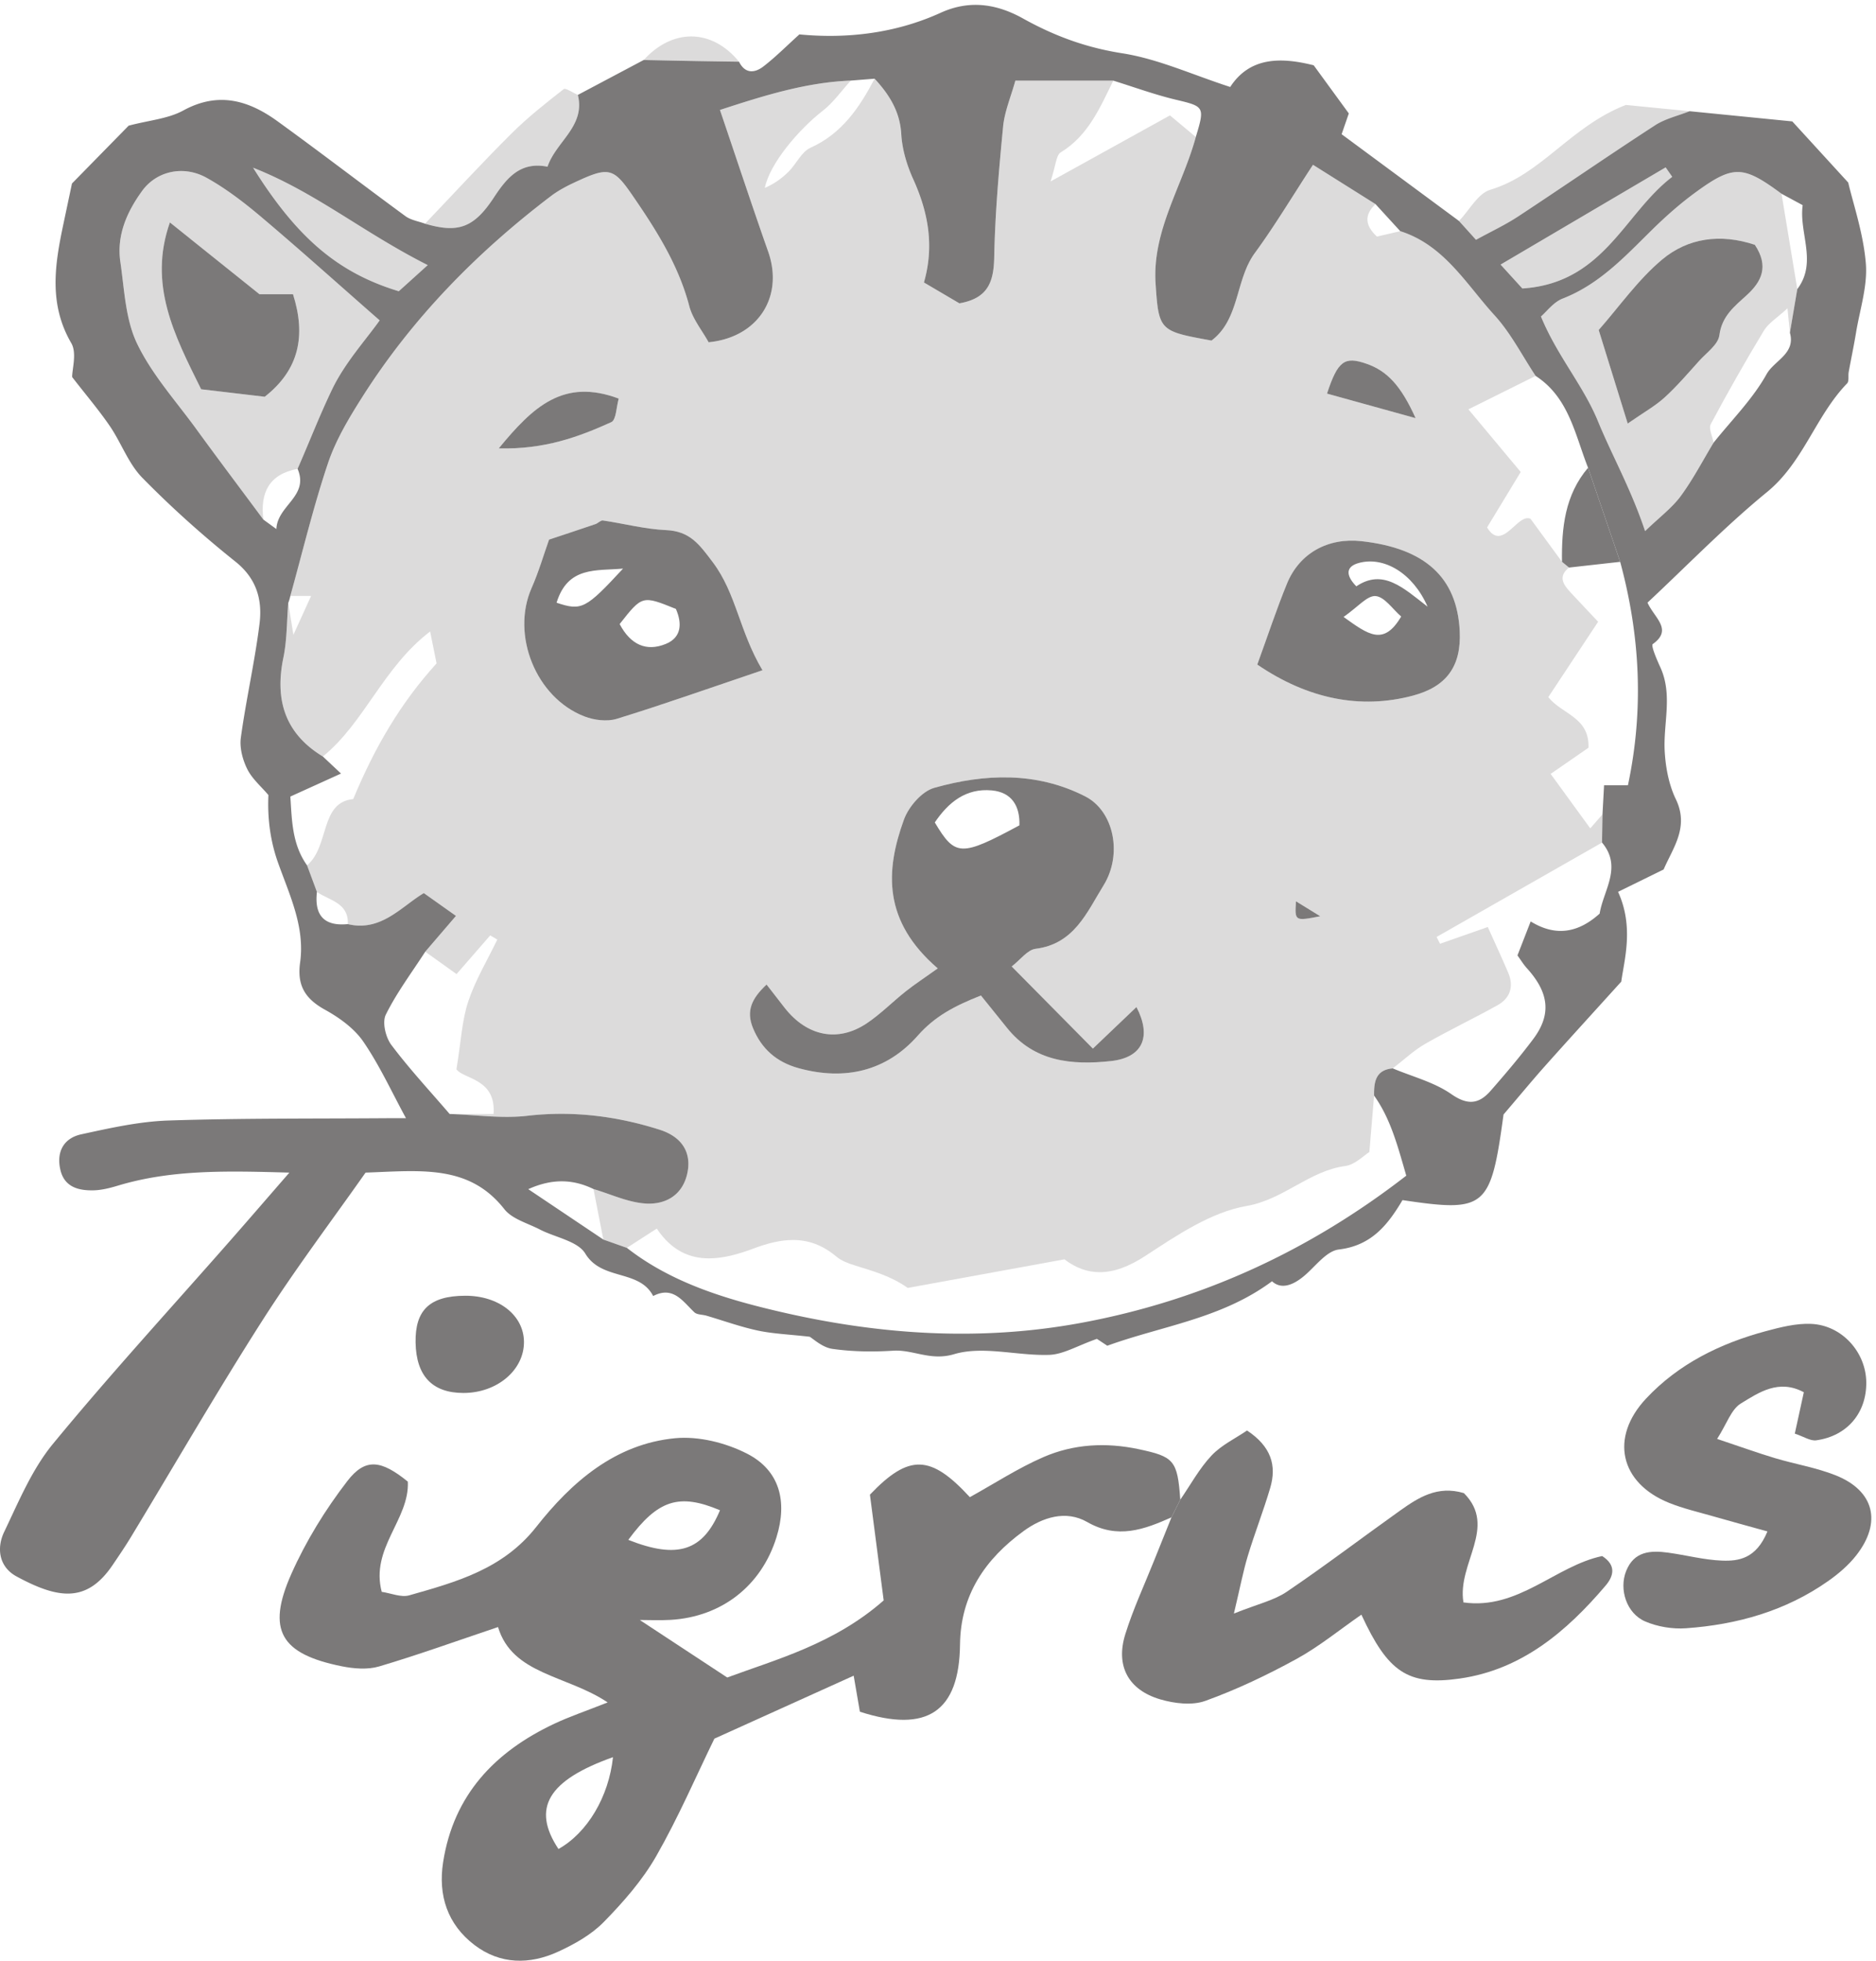 <?xml version="1.0" encoding="UTF-8"?> <svg xmlns="http://www.w3.org/2000/svg" height="700.867" width="670.907" xml:space="preserve"><path style="fill:#dcdbdb;fill-opacity:1;fill-rule:nonzero;stroke:none" d="M3968.87 4625.1c-17.21 19.09-31.44 34.87-45.67 50.66 27.72 28.9 50.61 73.93 84 83.88 137.87 41.13 214.9 169.56 364.4 227.99 41.7-4.09 106.69-10.47 171.69-16.85-31.16-12.35-65.38-20-92.94-37.88-123.68-80.22-245.04-164-368.21-245.01-34.37-22.61-72.07-40.16-113.27-62.79M1210.42 4656.73c-19.5 0-41.53 4.15-67.55 11.73 77.17 80.85 152.89 163.15 232.08 241.97 43.55 43.34 92.19 81.78 140.71 119.65.68.53 1.59.77 2.68.77 7.56 0 24.05-11.4 35.46-16.31 20.9-84.31-58.57-125.03-81.55-192.93-9.55 1.91-18.48 2.81-26.86 2.81-55.68 0-87.1-39.63-117.35-85.54-38.23-58.04-70.58-82.15-117.62-82.15M1987.19 5103.79c-39 .59-78 1.09-117 1.8-46.46.84-92.92 1.85-139.38 2.79 38.54 42.29 83.47 63.37 127.84 63.37 46.04 0 91.46-22.7 128.54-67.96M2440.79 1808.26c-45.28 32.08-93.64 45.21-141.42 60.19-17.58 5.52-36.45 12.26-50.19 23.82-38.09 32.03-76.57 44.79-116.94 44.79-33.58 0-68.47-8.83-105.53-22.74-39.96-15-80.87-26.67-120.1-26.67-51.76-.01-100.61 20.3-140.63 80.07-30.09-19.41-55.22-35.61-80.36-51.82-21.1 7.46-42.19 14.91-63.29 22.37-8.82 45.24-17.63 90.47-26.44 135.71 46.44-13.71 92.32-35.7 139.47-38.89 3.28-.22 6.55-.33 9.79-.33 46.55 0 88.12 23.12 101.79 76.63 14.01 54.83-8.26 101.35-73.11 122-86.25 27.46-174.23 42.7-264.45 42.7-30.27 0-60.78-1.72-91.58-5.26-18.16-2.09-36.48-2.89-54.88-2.89-50.99 0-102.68 6.11-153.85 7.75h118.09c7.34 95.72-81.03 93.4-99.82 120.17 12.51 76.03 14.89 131.65 31.82 182.44 19.23 57.66 51.47 111 78.06 166.22-6.35 3.73-12.7 7.47-19.06 11.2-28.44-32.68-56.89-65.36-90.54-104.03-30.61 21.89-57.38 41.04-84.14 60.19 24.15 28.15 48.31 56.29 82.59 96.22-26.08 18.48-53.1 37.62-86.44 61.24-52.46-31.3-100.76-87.38-171.103-87.38-10.554 0-21.605 1.26-33.246 4.06 2.524 57.79-49.703 63.15-83.113 86.53-8.848 23.8-17.691 47.59-26.535 71.39 60.828 50.9 33.941 169.55 124.16 178.12 58.337 140.37 127.717 258.45 224.137 364.69-4.47 22.09-9.41 46.44-17.38 85.76-126.75-96.89-176.073-244.53-288.386-336.04-102.051 61.91-129.586 152.07-106.215 265.41 9.899 48.02 9.094 98.23 13.156 147.45l13.833-85.77 47.566 104.4h-55.82c33.117 118.98 61.843 239.44 101.121 356.37 20.972 62.43 56.211 121.26 91.808 177.42 134.757 212.57 308.537 389.54 508.447 541.37 23.8 18.08 51.84 31.33 79.3 43.75 29.21 13.21 49.4 20.36 65.8 20.36 26.74 0 43.43-18.99 72.78-61.64 64.11-93.15 124.15-187.1 153.48-298.5 9.22-35.02 34.64-65.79 51.98-97.27 133.2 13.01 202.82 122.64 160.11 243.82-42.96 121.89-83.45 244.65-129.61 380.52 119.96 39.08 231.86 74.16 351.81 78.93-24.88-27.3-46.55-58.72-75.3-81.07-65.23-50.71-142.85-142.39-155.82-207.31 24.82 10.46 45.94 25.72 64.16 43.88 20.59 20.51 34.31 53.04 58.44 63.9 85.03 38.25 131.9 108.28 172.59 185.65 39.16-42.36 68.09-87.67 71.7-149.17 2.39-40.63 14.84-82.7 31.77-120.06 40.09-88.49 57.78-178.59 29.12-278.41 37.34-21.96 69.01-40.59 95.29-56.05 78.69 13.57 92.45 59.63 93.75 125.02 2.33 116.9 12.62 233.8 23.92 350.27 3.9 40.22 20.73 79.2 32.88 123.19h263.34c-35.76-72.47-66.95-147.5-141.47-192.85-12.4-7.55-12.84-34.67-27.16-78.06 123.08 68.05 222.7 123.14 321.09 177.54 24.78-20.73 47.09-39.4 69.4-58.06-35.68-131.46-117.5-251.05-108.14-393.82 8.4-128.04 11.17-127.86 150.33-153.31 76.33 57.5 63.65 163.16 116.76 235.62 52.7 71.9 98.58 148.78 156.15 236.78 62.42-39.22 115.25-72.43 168.09-105.64-30.64-29.06-28.43-57.2 3.86-87.29 20.38 4.72 41.56 9.63 62.73 14.54 118.12-37.48 177.14-142.47 253.48-226.07 43.81-47.96 74.13-108.2 110.52-162.92l-180.71-89.86c47.8-57.26 90.47-108.36 140.58-168.38-29.81-49.11-58.96-97.14-90.47-149.04 10.17-16.66 20.25-22.8 30.18-22.8 13.86 0 27.44 11.94 40.66 23.88 13.21 11.95 26.06 23.89 38.43 23.89 2.51 0 5.01-.49 7.48-1.58 32.7-44.67 58.7-80.2 84.7-115.73 6.3-5.15 12.61-10.3 18.91-15.45-29.95-23.69-15.87-45.27 3.52-66.16 26.76-28.82 53.87-57.3 74.8-79.52-49.1-74.2-92.12-139.2-134.09-202.62 37.34-46.45 110.91-53.54 108.12-135.94-31.57-21.81-66.99-46.29-101.77-70.32 36.68-50.39 70.71-97.15 106.54-146.38 13.71 15.66 23.29 26.6 32.87 37.54-.41-25.26-.83-50.52-1.24-75.78-148.29-84.55-296.58-169.1-444.87-253.66 3.1-6.09 6.21-12.17 9.31-18.26 43.31 15.18 86.61 30.37 128.38 45.01 21.48-47.86 38.96-85.14 55-123.04 15.61-36.87 5.23-68.14-28.88-87.21-64.1-35.83-130.75-67.17-194.37-103.79-31.34-18.05-58.27-43.72-87.2-65.94-46.51-3.95-50.74-36.91-50.31-73.07-3.83-45.84-7.65-91.68-12.66-151.64-14.62-8.93-38.29-34.13-64.85-37.68-97.54-13.02-165.09-90-265.57-107.44-95.76-16.62-187.06-78.68-271.66-133.97-43.26-28.29-83.94-43.91-122.94-43.91-32.62 0-64.06 10.93-94.87 34.52-146.97-26.78-284.2-51.79-421.42-76.8m-379.54 815.32c-40.48-37.77-55.31-71.12-36.69-116.63 23.26-56.88 64.22-92.06 123.06-108.19 34.5-9.46 68.03-14.3 100.26-14.3 83.78 0 158.85 32.65 219.81 101.69 44.88 50.83 96.03 78.86 169.92 108.01 22.61-28.04 46.48-57.59 70.28-87.19 57.93-72.05 133.17-92.9 213.88-92.9 21.48 0 43.35 1.48 65.39 3.86 86.36 9.34 109.77 66.3 68.67 145.18-35.37-33.72-71.57-68.22-117.13-111.64-77.81 78.65-145.31 146.88-218.35 220.7 23.66 18.27 42.44 44.81 64.17 47.49 104 12.83 138.09 98.32 182.67 170.19 52.01 83.87 28 200.17-49.28 239.53-70.89 36.09-144.28 51.07-218.31 51.07-62.44 0-125.34-10.65-187.64-28.24-33.23-9.39-68.87-50.83-81.42-85.47-49.87-137.57-56.97-272.38 90.99-399.73-36.85-26.28-62.32-42.93-86.07-61.74-35.45-28.07-67.48-60.94-104.88-85.93-30.04-20.07-60.86-29.82-90.82-29.82-47.54 0-92.93 24.52-129.7 71.27-15.09 19.18-29.96 38.53-48.81 62.79m1423.54 223.72c-2.24-35.65-2.98-47.53 17.1-47.53 10.04 0 25.27 2.97 48.13 7.42-33.38 20.52-47.72 29.34-65.23 40.11M1620.26 3870.92c-5.79 0-12.35-7.51-19.03-9.8-40.37-13.78-80.91-27.09-124.83-41.7-14.21-39.84-27.68-86.32-47.03-130.22-55.48-125.81 11.33-294.37 141.82-344.92 16.91-6.55 37.3-10.72 56.66-10.72 10.74 0 21.16 1.28 30.5 4.15 123.56 37.98 245.5 81.21 391.86 130.62-62.89 105.93-70.02 205.78-133.68 290.39-36.7 48.79-61.73 83.39-125.62 86.25-56.83 2.55-113.06 17.58-169.73 25.88-.3.04-.61.07-.92.07m2014.8-54.28c-78.65 0-144.11-41.35-174.6-115.88-28.08-68.64-51.34-139.24-79.73-217.21 97.6-66.42 197.39-99.51 297.55-99.51 40.16 0 80.37 5.32 120.54 15.94 90.92 24.05 130.94 79.12 126.24 173.73-7.17 144.08-92.97 222.51-264.17 241.48-8.74.97-17.37 1.45-25.83 1.45m-2063.61 400.21c-93.83 0-158.74-65.2-230.33-152.24 5.29-.13 10.51-.2 15.68-.2 115.61 0 202.52 32.6 286.9 70.68 13.36 6.02 13.56 41.12 20.02 63.34-33.93 12.66-64.38 18.42-92.27 18.42m2063.64 83.8c-30.01 0-45.48-23.9-66.86-88.83 76.05-21.05 151.5-41.94 238.22-65.96-39.75 88.17-76.96 126.91-131.76 146.09-15.79 5.52-28.66 8.7-39.6 8.7M708.195 3873.2c-60.355 81.31-121.297 162.19-180.902 244.05-54.848 75.31-119.176 146.45-158.832 229.22-31.313 65.34-33.977 145.19-44.824 219.25-10.481 71.55 17.894 135.05 58.621 190.97 25.101 34.46 63.836 53.29 104.754 53.29 23.054 0 46.797-5.97 69.199-18.5 52.394-29.28 101.035-66.73 147.062-105.6 103.332-87.29 204.004-177.72 317.607-277.24-37.4-52.73-93.122-113.59-127.474-184.74-33.629-69.65-61.851-142.92-93.23-214.28-76.809-14.46-101.055-64.25-91.981-136.42m-251.398 798.66c-58.551-166.9 11.637-302.63 84.09-448.38 59.883-7.06 115.683-13.63 170.949-20.14 92.516 72.51 111.457 163.82 76.078 275.49h-90.117c-82.359 65.96-157.543 126.19-241 193.03M4423.5 3842.19c-37.64 113.02-88.47 202.4-126.49 294.87-40.27 97.92-109.37 175.02-153.49 282.02 15.29 13.05 33.76 38.56 58.46 48.17 98.66 38.41 167.42 113.05 239.94 184.42 37.44 36.84 77.29 72.01 119.78 102.81 48.65 35.26 79.78 52.88 110.82 52.88 32.64 0 65.18-19.48 117.89-58.42 14.12-85.42 28.24-170.85 42.36-256.28-6.62-39.07-13.25-78.14-19.87-117.21l-6.5 65.57c-27.65-25.54-51.02-39.44-63.43-59.95-49.89-82.44-97.51-166.33-142.86-251.34-6.34-11.89 4.63-32.98 7.59-49.81-29.14-48.15-55.22-98.54-88.47-143.68-23.31-31.64-56.38-56.12-95.73-94.05m199.57 785.93c-56.67 0-109.03-18.58-153.61-55.9-65.29-54.67-115.68-127.06-170.7-189.47 24.74-79.7 48.32-155.7 78.03-251.41 43.7 30.41 74.19 47.3 99.25 70.12 33.12 30.16 62.47 64.54 92.53 97.93 19.96 22.19 51.39 44.13 54.67 69.18 6.77 51.79 40.44 77.55 73.52 107.71 39.57 36.08 60.75 77.01 21.89 135.42-32.75 10.93-64.8 16.42-95.58 16.42M4093.45 4494.35c-14.62 16.04-33.63 36.91-58.52 64.22 153.71 90.48 298.79 175.88 443.86 261.28 5.91-8.49 11.82-16.97 17.73-25.46-129.27-98.28-183.38-285.75-403.07-300.04M1072.31 4486.92c-164.591 49.94-274.193 144.47-391.779 332.03 168.946-66.73 293.887-172.93 469.609-261.79-40.67-36.7-63.85-57.62-77.83-70.24" transform="matrix(.133 0 0 -.133 0 700.867)"></path><path style="fill:#7b7979;fill-opacity:1;fill-rule:nonzero;stroke:none" d="M1150.14 4557.16c-175.722 88.86-300.663 195.07-469.609 261.79 117.586-187.56 227.188-282.09 391.779-332.03 13.98 12.62 37.16 33.54 77.83 70.24zm2943.31-62.81c219.69 14.29 273.8 201.76 403.07 300.04-5.91 8.49-11.82 16.97-17.73 25.46-145.07-85.4-290.15-170.8-443.86-261.28 24.89-27.31 43.9-48.18 58.52-64.22zM800.18 4009.62c31.375 71.36 59.597 144.63 93.226 214.28 34.352 71.15 90.071 132.01 127.474 184.74-113.603 99.52-214.278 189.95-317.607 277.24-46.027 38.87-94.668 76.32-147.062 105.6-62.156 34.75-134.707 19.09-173.953-34.79-40.727-55.92-69.102-119.42-58.621-190.97 10.847-74.06 13.511-153.91 44.824-219.25 39.66-82.77 103.984-153.91 158.832-229.22 59.605-81.86 120.547-162.74 180.902-244.05 8.493-6.17 16.981-12.34 34.93-25.37 2.824 64.05 88.656 87.97 57.055 161.79zm3807.52 70.3c48.58 60.8 105.2 117.13 142.54 184.17 20.5 36.8 78.67 54.87 62.66 111.36 6.62 39.07 13.25 78.14 19.87 117.21 54.68 72 4.05 150.74 14.49 225.6-18.95 10.22-37.9 20.45-56.85 30.68-102.84 75.97-128.9 77.88-228.71 5.54-42.49-30.8-82.34-65.97-119.78-102.81-72.52-71.37-141.28-146.01-239.94-184.42-24.7-9.61-43.17-35.12-58.46-48.17 44.12-107 113.22-184.1 153.49-282.02 38.02-92.47 88.85-181.85 126.49-294.87 39.35 37.93 72.42 62.41 95.73 94.05 33.25 45.14 59.33 95.53 88.47 143.68zm-337.52-67.39c-35.25 88.97-51.35 188.85-140.99 246.86-36.39 54.72-66.71 114.96-110.52 162.92-76.34 83.6-135.36 188.59-253.48 226.07-22.19 24.25-44.39 48.5-66.59 72.75-52.84 33.21-105.67 66.42-168.09 105.64-57.57-88-103.45-164.88-156.15-236.78-53.11-72.46-40.43-178.12-116.76-235.62-139.16 25.45-141.93 25.27-150.33 153.31-9.36 142.77 72.46 262.36 108.14 393.82 24.8 81.41 22.7 82.03-53.49 100.16-56.96 13.56-112.3 33.93-168.37 51.27h-263.34c-12.15-43.99-28.98-82.97-32.88-123.19-11.3-116.47-21.59-233.37-23.92-350.26-1.3-65.4-15.06-111.46-93.75-125.03-26.28 15.46-57.95 34.09-95.29 56.05 28.66 99.82 10.97 189.92-29.12 278.41-16.93 37.36-29.38 79.43-31.77 120.06-3.61 61.5-32.54 106.81-71.7 149.17-21.36-1.68-42.71-3.36-64.07-5.05-119.95-4.77-231.85-39.86-351.81-78.93 46.16-135.87 86.65-258.63 129.61-380.52 42.71-121.18-26.91-230.81-160.11-243.82-17.33 31.48-42.76 62.25-51.98 97.27-29.33 111.4-89.37 205.35-153.48 298.5-47.36 68.81-61.75 76.04-138.58 41.28-27.46-12.42-55.5-25.67-79.3-43.75-199.91-151.83-373.69-328.8-508.447-541.37-35.601-56.16-70.836-114.99-91.808-177.42-39.278-116.93-68.004-237.39-101.121-356.37a120.068 120.068 0 0 0-5.579-18.63c-4.062-49.22-3.257-99.43-13.156-147.45-23.371-113.34 4.164-203.5 106.215-265.41 12.91-12.13 25.82-24.25 48.797-45.83-49.676-22.54-89.082-40.41-136.258-61.81 4.274-62.4 4.188-127.66 44.93-184.89 8.844-23.8 17.687-47.59 26.535-71.39-7.16-62.22 18.617-92.9 83.113-86.53 89.189-21.45 144.009 47.32 204.349 83.32 33.34-23.62 60.36-42.76 86.44-61.24-34.28-39.93-58.44-68.07-82.59-96.22-36.18-56.02-76.74-109.88-106.11-169.26-10.04-20.3-.49-60.78 14.76-81.08 48.61-64.72 104.11-124.29 156.94-185.85 69.65-2.23 140.25-12.74 208.73-4.86 122.58 14.11 240.84-.77 356.03-37.44 64.85-20.65 87.12-67.17 73.11-122-14.62-57.23-61.16-79.71-111.58-76.3-47.15 3.19-93.03 25.18-139.47 38.89-54.28 26.32-110.11 29.17-175.45-.32 67.29-45.13 134.59-90.26 201.89-135.39 21.1-7.46 42.19-14.91 63.29-22.37 121.73-95.25 270.14-138.88 413.2-172.03 264.16-61.22 534.2-80.01 806.7-29.82 327.22 60.27 616.72 195.13 875.82 395.88-23.25 80.05-42.02 152.88-86.58 215.25-.43 36.16 3.8 69.12 50.31 73.07 52.9-22.28 111.12-36.94 157.18-69 44.69-31.11 74.75-26.8 106.1 9.01 39.52 45.15 78.51 90.98 114.45 138.97 49.33 65.89 42.51 124.41-17.06 190.16-9.52 10.5-16.96 22.88-25.43 34.48 12.18 31.31 22.9 58.89 35.52 91.35 69.17-42.69 129.79-29.12 185.47 21.02 10.14 63.16 61.66 125.15 6.4 190.9.41 25.26.83 50.52 1.24 75.78 1.4 25.69 2.79 51.39 4.25 78.32h64.18c43.31 204.19 32.71 402.81-20.87 600.44-28.77 84.29-57.54 168.57-86.32 252.85zm273.11 958.25c92.7-9.2 185.4-18.4 276.05-27.39 46.71-51.05 91.56-100.07 150.41-164.39 13.04-56.21 40.57-135.68 47.31-216.86 5.08-61.09-16.12-124.46-26.37-186.69-5.82-35.35-13.29-70.43-19.68-105.68-1.86-10.28 1.46-24.61-4.33-30.58-84.78-87.56-117.11-211.61-215.38-292.04-112.31-91.93-213.95-196.85-321.33-297.15 18.84-41.56 68.87-72.28 14.21-111.33-5.48-3.92 10.91-41.81 20.36-62.47 34-74.35 7.35-151.04 11.76-226.38 2.53-43.34 11.21-89.37 29.88-128.05 36.33-75.27-7.77-130.58-32.79-188.88-42.62-20.92-82.51-40.5-122.53-60.14 43.18-94.44 16.55-182.85 8.59-241.33-80.82-89.28-143.21-157.46-204.7-226.44-34.16-38.31-66.83-77.95-111.85-130.66-34.49-251.77-47.23-263.52-271.68-230.07-39.09-65.74-82.9-122.22-171.09-132.71-32.93-3.91-62.17-44.29-91.71-69.63-31.75-27.24-63.58-38.29-88.07-15.79-135.28-100.63-295.94-119.81-442.9-173.27-14.24 9.42-29.49 19.52-27.95 18.49-53.2-18.7-90.24-41.7-128.04-43-85.74-2.95-177.88 25.01-255.93 1.83-63.93-18.98-109.68 12.84-164.17 9.35-54.2-3.48-109.59-2.71-163.21 4.94-27.04 3.86-51.32 27.07-61.07 32.59-57.23 6.49-99.27 8-139.76 16.69-46.64 10.02-91.9 26.44-137.81 39.91-10.91 3.2-25.25 2.3-32.46 9.13-31.43 29.74-56.83 71.5-110.73 43.7-37.58 72.47-138.18 40.6-182.44 113.99-20.39 33.82-80.67 43.28-122.33 64.83-32.8 16.98-74.45 27.97-95.46 54.71-94.88 120.77-224.68 103.34-373.137 98.13-88.055-125.37-188.23-257.85-277.359-397.36-122.141-191.17-235.789-387.75-353.371-581.84-15.676-25.88-32.731-50.95-49.754-75.99-68.926-101.368-145.117-91.251-257.973-30.12-47.144 25.54-54.375 75.68-33.176 119.87 38.989 81.27 74.633 167.87 131.028 236.36 154.086 187.16 318.312 365.99 478.375 548.24 49.007 55.81 97.531 112.03 157.363 180.81-169.699 4.89-316.875 8.37-460.891-34.91-21.601-6.5-44.336-12.35-66.64-12.72-39.86-.67-77.293 8.99-88.102 54.74-11.426 48.36 8.598 85.55 56.11 95.87 77.289 16.8 155.917 34.51 234.468 37.09 197.278 6.47 394.824 4.71 592.259 6.21 17.94.14 35.88.02 46.36.02-38.23 70.13-70.82 141.77-114.681 205.7-24.496 35.71-64.477 64.45-103.27 85.9-53.125 29.39-75.367 65-66.719 126.84 13.336 95.36-27.968 180.38-59.144 267.62-20.34 56.92-29.102 117.96-26.055 182.36-19.461 23.06-43.933 43.65-56.929 69.89-12.434 25.11-20.977 57.2-17.247 84.31 14.075 102.3 37.356 203.38 50.2 305.8 8.031 64.01-7.11 121.42-64.774 167.42-87.718 69.98-171.879 145.37-250.422 225.43-37.343 38.06-56.316 93.52-87.148 138.69-29.16 42.72-62.949 82.28-101.457 131.94 0 21.78 13.086 64.73-2.305 91.13-61.125 104.87-44.324 211.02-21.383 319.29 9.317 43.97 18.606 87.93 23.227 109.77l152.441 155.43c54.766 14.48 105.926 18.4 146.946 40.81 93.957 51.35 175.246 27.45 252.89-28.69 115.813-83.74 229.114-170.93 344.43-255.37 14.62-10.71 34.94-13.67 52.62-20.22 88.78-25.89 131.09-11.67 185.17 70.42 34.8 52.82 71.16 97.32 144.21 82.73 22.98 67.9 102.45 108.62 81.55 192.93 59 31.28 118.01 62.56 177.01 93.84 46.46-.94 92.92-1.95 139.38-2.79 39-.71 78-1.21 117-1.8 16.13-32.77 42.07-30.79 65.37-12.88 32.76 25.17 62.05 54.84 96.91 86.29 128.66-12.41 259.2 3.18 379.82 58.08 81.02 36.88 154.65 21.89 221.5-15.3 84.84-47.22 169.75-78.32 266.79-93.51 96.28-15.07 188.25-57.49 290.37-90.59 52.54 80.61 135.55 80.7 224.51 58.29 28.95-39.67 59.48-81.53 94.42-129.4-3.69-10.64-10.7-30.92-19.33-55.85 105.8-78.15 210.72-155.65 315.65-233.16 14.23-15.79 28.47-31.57 45.67-50.66 41.2 22.63 78.9 40.18 113.27 62.79 123.17 81.01 244.53 164.79 368.21 245.01 27.56 17.88 61.78 25.52 92.94 37.88" transform="matrix(.133 0 0 -.133 0 700.867)"></path><path style="fill:#7b7979;fill-opacity:1;fill-rule:nonzero;stroke:none" d="M1689.43 1131.12c133.35-52.83 200.84-29.43 246.57 79.56-109.42 46.11-166.5 28.94-246.57-79.56zm-187.79-830.831c77.72 43.371 135.38 140.41 146.64 246.801-174.95-62.168-219.4-136.981-146.64-246.801zm1648.33 891.291c-73.8-32.77-144.83-59.33-226.58-12.52-57.54 32.95-120.54 12.57-171.48-24.62-102.49-74.84-168.97-170.881-170.5-304.542-2.06-180.566-88.31-239.027-269.25-180.687-5.18 30.078-10.84 62.898-16.7 96.859-123.03-55.601-245.99-111.16-374.53-169.238-49.04-100.523-96.84-211.723-156.6-316.09-37.06-64.722-88.26-123.023-140.81-176.683-33.39-34.09-78.57-59.489-122.63-79.707-76.66-35.18-156.14-34.801-225.35 18.09-72.34 55.289-97.94 133.14-84.05 222.3 28.18 180.988 139.12 297.067 299.34 372.36 40.63 19.089 83.47 33.5 143.16 57.128-110.36 73.829-256.1 74.301-294.84 202.54-113.53-38.149-215.77-75.098-319.84-105.872-30.837-9.109-67.919-6.058-100.318.454-164.203 33.007-202.707 96.828-135.945 247.418 39.297 88.63 91.769 173.68 151.051 250.55 48.593 63.01 91.272 56.12 162.552-1.72 4.75-102-101.306-178.95-70.2-296.209 24.81-3.59 52-15.61 73.98-9.371 126.82 36.05 251.92 70.07 341.58 183.97 94.77 120.38 212.18 222.91 373.29 238.3 63.2 6.03 136.31-12.23 193.56-41.53 87.58-44.82 109.02-128.05 79.06-224.59-40.48-130.44-147.21-214.049-285.02-222.139-29.4-1.73-58.98-.25-82.61-.25 72.74-47.82 146.27-96.152 235.19-154.601 130.03 48.172 287.24 89.781 420.67 207.172-12.36 94.988-24.92 191.438-36.99 284.208 105.51 110.6 163.75 107.27 268.7-6.68 66.55 36.79 129.47 77.94 197.45 107.49 81.45 35.42 168.24 40.21 256.56 21.45 94.68-20.11 104.45-29.67 111.79-135.81-7.89-15.81-15.79-31.62-23.69-47.43" transform="matrix(.133 0 0 -.133 0 700.867)"></path><path style="fill:#7b7979;fill-opacity:1;fill-rule:nonzero;stroke:none" d="M3149.97 1191.58c7.9 15.81 15.8 31.62 23.69 47.43 27.54 39.91 51.03 83.61 83.87 118.54 26.68 28.38 64.58 46.24 95.66 67.51 65.13-43.28 80.03-94.15 62.31-154.33-18.08-61.37-41.61-121.13-60.14-182.39-12.57-41.55-20.63-84.46-37.51-155.289 64.31 25.781 107.66 35.25 141.78 58.32 103.31 69.869 202.64 145.579 304.34 217.879 49.63 35.28 100.85 68.76 172.35 47.5 91.29-91.56-18.82-188.72-1.22-293.75 147.07-20.91 247.4 98.21 373 124.6 39.64-25.29 29.81-55.2 9.33-79.29-104.81-123.271-225.6-226.021-392.06-249.869-140.22-20.089-193.4 17.508-264.71 171.641-58.73-40.68-113.49-85.652-174.56-119.121-78.76-43.16-160.73-82.191-245.08-112.602-35.62-12.839-83.18-7.097-121.21 4.102-86.05 25.328-120.49 89.918-94.05 174.879 21.2 68.121 51.71 133.35 78.2 199.81 15.22 38.19 30.66 76.29 46.01 114.43M4752.51 1153.78c-54.23 15.07-100.01 27.44-145.58 40.56-39.92 11.49-80.81 20.84-119.17 36.33-131.93 53.26-159.77 175.44-61.66 280.14 87.58 93.47 199.47 148.29 321.96 181.22 39.63 10.65 81.46 21.29 121.76 19.58 83.05-3.51 147.56-75.99 148.44-157 .88-82.12-51.21-144.48-134.55-155.95-15.83-2.18-33.67 10.07-57.66 18 8.55 39.15 16.14 73.88 24.29 111.21-67.63 36.24-120.98-.69-169.5-30.34-25.78-15.76-37.56-54.37-63.63-95.12 64.43-21.52 109.74-37.91 155.83-51.72 54.07-16.2 110.75-25.34 162.88-46.1 104.08-41.43 125.04-126.65 54.95-215.68-20.66-26.24-47.38-49.01-74.87-68.35-114.43-80.521-244.75-117.259-382.49-127.009-36.21-2.571-76.45 4.019-109.71 18.308-50.33 21.633-70.72 86.18-51.4 135.101 21.28 53.85 65.8 56.25 113.2 49.76 48.37-6.62 96.32-19.54 144.76-21.35 44.98-1.68 91.78 4.96 122.15 78.41M1250.83 1787.23c90.41.32 157.75-52.6 158.06-124.21.32-75.75-72.45-137.08-162.67-137.09-83.66-.01-127.11 45.66-128.75 135.33-1.6 87.83 38.42 125.63 133.36 125.97M4200.04 3759.77c-1.18 91.05 7.64 179.33 70.14 252.76 28.78-84.28 57.55-168.56 86.32-252.85l-137.55-15.36c-6.3 5.15-12.61 10.3-18.91 15.45M2513.59 3059.26c55-92.16 70.21-92.33 227.52-7.79 1.81 52.22-20.91 88.8-73.76 93.84-70.42 6.72-117.5-32.46-153.76-86.05zm7.94-392.25c-147.96 127.35-140.86 262.16-90.99 399.73 12.55 34.64 48.19 76.08 81.42 85.47 136.18 38.46 275.26 43.71 405.95-22.83 77.28-39.36 101.29-155.66 49.28-239.53-44.58-71.87-78.67-157.36-182.67-170.19-21.73-2.68-40.51-29.22-64.17-47.49 73.04-73.82 140.54-142.05 218.35-220.7l117.13 111.63c41.1-78.87 17.69-135.83-68.67-145.17-104.81-11.33-205.92-2.19-279.27 89.04-23.8 29.6-47.67 59.15-70.27 87.19-73.9-29.15-125.05-57.18-169.93-108.01-84.41-95.6-195.91-121.44-320.07-87.39-58.84 16.13-99.8 51.31-123.06 108.19-18.62 45.51-3.79 78.86 36.69 116.63 18.85-24.26 33.72-43.61 48.81-62.79 59.96-76.22 142.83-93.36 220.52-41.45 37.4 24.99 69.43 57.86 104.88 85.93 23.75 18.81 49.23 35.46 86.07 61.74M1496.57 3649.81c67.56-22.56 78.35-16.7 178.76 91.7-71.83-6.6-148.31 7.12-178.76-91.7zm169.61-57.37c29.53-55.94 71.99-74.62 123.98-53.45 43.01 17.51 44.09 55.71 27.26 94.13-90.46 36.54-90.46 36.54-151.24-40.68zm384.03-124.11c-146.36-49.41-268.3-92.64-391.86-130.62-26.16-8.04-60.87-3.62-87.16 6.57-130.49 50.55-197.3 219.11-141.82 344.92 19.35 43.89 32.82 90.38 47.03 130.22 43.92 14.61 84.46 27.92 124.83 41.7 7.04 2.41 13.94 10.61 19.95 9.73 56.67-8.31 112.9-23.33 169.72-25.88 63.9-2.86 88.93-37.46 125.63-86.25 63.66-84.61 70.79-184.46 133.68-290.39M3838.7 3639.12c-39.39 90.23-117.5 136.24-185.46 117.36-34.8-9.67-35.18-32.97-6.21-62.61 71.8 48.24 126.1-3.89 191.67-54.75zm-225.98-27.55c66.35-47.34 107.51-79.41 154.96 1.16-23.04 19.82-44.63 52.96-68.79 54.94-22.52 1.85-47.76-29.43-86.17-56.1zm-231.99-128.02c28.39 77.97 51.65 148.58 79.73 217.21 33.77 82.55 110.46 124.4 200.43 114.43 171.2-18.97 257-97.4 264.17-241.48 4.7-94.61-35.32-149.68-126.24-173.73-140.34-37.12-281.36-9.48-418.09 83.57M1341.12 4064.61c92.86 112.91 174.52 189.08 322.6 133.82-6.46-22.22-6.66-57.32-20.02-63.34-88.15-39.78-179.07-73.58-302.58-70.48M3806.45 4145.86c-86.72 24.02-162.17 44.91-238.22 65.96 29.17 88.59 47.36 100.81 106.46 80.13 54.8-19.18 92.01-57.92 131.76-146.09M3550.02 2807.19c-68.58-13.36-68.58-13.36-65.23 40.11 17.51-10.77 31.85-19.59 65.23-40.11M540.887 4223.48c-72.453 145.75-142.641 281.48-84.09 448.38 83.457-66.84 158.641-127.07 240.996-193.03h90.121c35.379-111.67 16.438-202.98-76.078-275.49-55.266 6.51-111.066 13.08-170.949 20.14M4718.65 4611.7c38.86-58.41 17.68-99.34-21.89-135.42-33.08-30.16-66.75-55.92-73.52-107.71-3.28-25.05-34.7-46.99-54.68-69.18-30.04-33.39-59.4-67.77-92.52-97.93-25.06-22.82-55.55-39.71-99.25-70.12-29.71 95.71-53.29 171.71-78.03 251.41 55.02 62.41 105.41 134.8 170.7 189.47 68.79 57.6 156.16 70.54 249.19 39.48" transform="matrix(.133 0 0 -.133 0 700.867)"></path></svg> 